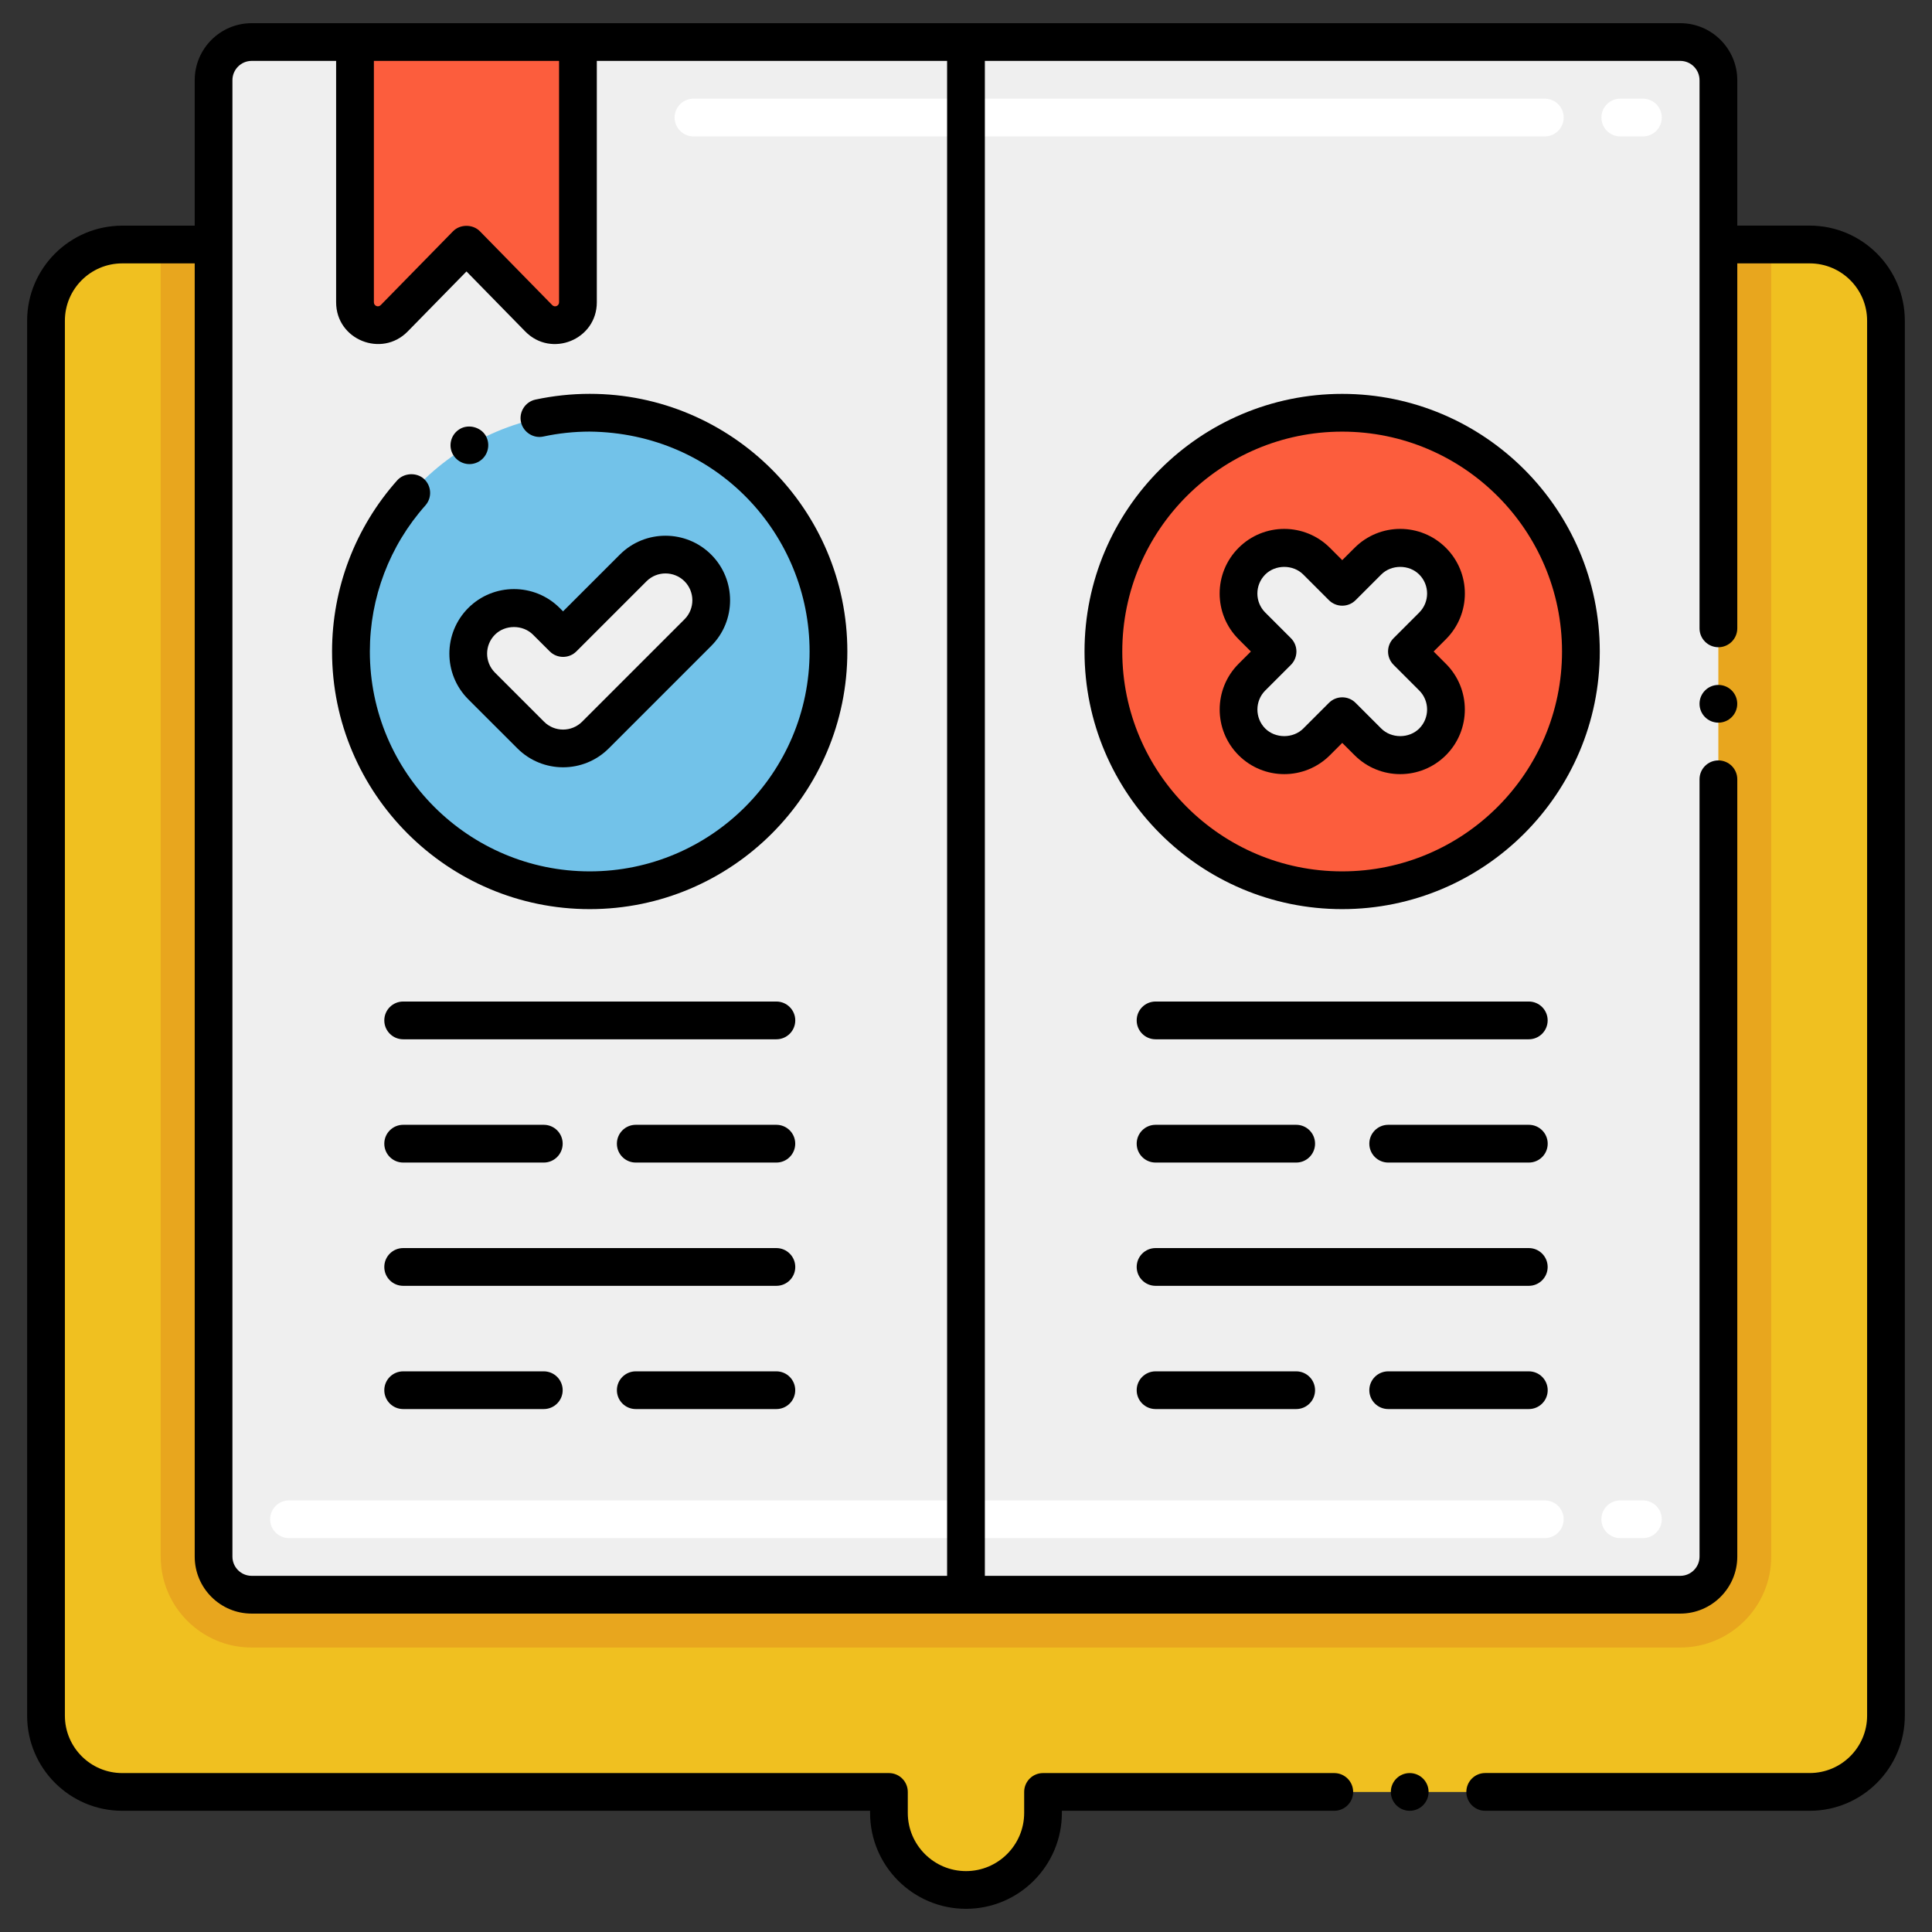 <svg width="46" height="46" viewBox="0 0 46 46" fill="none" xmlns="http://www.w3.org/2000/svg">
<rect x="0" y="0" width="46" height="46" fill="#333333" stroke="none"/>
<g clip-path="url(#clip0_2902_4154)">
<path d="M1.096 7.636V40.85C1.096 41.853 1.908 42.666 2.911 42.666H21.165V43.164C21.165 44.177 21.986 44.998 22.999 44.998C24.012 44.998 24.834 44.177 24.834 43.164V42.666H43.088C44.091 42.666 44.903 41.853 44.903 40.85V7.636C44.903 6.633 44.091 5.821 43.088 5.821H2.911C1.908 5.821 1.096 6.634 1.096 7.636Z" fill="#F0C020"/>
<path d="M42.172 5.821V37.062C42.172 38.257 41.199 39.227 40.006 39.227H5.991C4.798 39.227 3.826 38.257 3.826 37.062V5.821H42.172Z" fill="#E8A61E"/>
<path d="M5.084 1.909V37.062C5.084 37.563 5.49 37.97 5.991 37.97H40.006C40.507 37.97 40.913 37.563 40.913 37.062V1.909C40.913 1.408 40.507 1.001 40.006 1.001H5.991C5.49 1.001 5.084 1.408 5.084 1.909Z" fill="#EFEFEF"/>
<path d="M13.76 1.001V7.197C13.76 7.685 13.168 7.926 12.826 7.578L11.105 5.821L9.385 7.578C9.043 7.926 8.451 7.685 8.451 7.197V1.001H13.76Z" fill="#FC5D3D"/>
<path d="M14.042 21.197C17.181 21.197 19.726 18.651 19.726 15.512C19.726 12.373 17.181 9.828 14.042 9.828C10.902 9.828 8.357 12.373 8.357 15.512C8.357 18.651 10.902 21.197 14.042 21.197Z" fill="#72C2E9"/>
<path d="M31.956 21.197C35.095 21.197 37.64 18.651 37.64 15.512C37.64 12.373 35.095 9.828 31.956 9.828C28.817 9.828 26.271 12.373 26.271 15.512C26.271 18.651 28.817 21.197 31.956 21.197Z" fill="#FC5D3D"/>
<path d="M12.636 17.502L11.467 16.333C11.042 15.908 11.042 15.219 11.467 14.793C11.893 14.368 12.582 14.368 13.008 14.793L13.406 15.192L15.075 13.523C15.5 13.098 16.19 13.098 16.615 13.523C17.04 13.948 17.04 14.638 16.615 15.063L14.176 17.502C13.751 17.927 13.062 17.927 12.636 17.502Z" fill="#EFEFEF"/>
<path d="M33.498 15.512L34.109 14.901C34.534 14.476 34.534 13.787 34.109 13.361C33.684 12.936 32.994 12.936 32.569 13.361L31.958 13.972L31.347 13.361C30.922 12.936 30.232 12.936 29.807 13.361C29.382 13.787 29.382 14.476 29.807 14.901L30.418 15.512L29.807 16.123C29.382 16.548 29.382 17.238 29.807 17.663C30.232 18.088 30.922 18.088 31.347 17.663L31.958 17.052L32.569 17.663C32.994 18.088 33.684 18.088 34.109 17.663C34.534 17.238 34.534 16.548 34.109 16.123L33.498 15.512Z" fill="#EFEFEF"/>
<path d="M39.117 3.248H38.578C38.33 3.248 38.129 3.046 38.129 2.798C38.129 2.55 38.33 2.349 38.578 2.349H39.117C39.365 2.349 39.566 2.55 39.566 2.798C39.566 3.046 39.365 3.248 39.117 3.248ZM36.781 3.248H16.512C16.264 3.248 16.062 3.046 16.062 2.798C16.062 2.55 16.264 2.349 16.512 2.349H36.781C37.029 2.349 37.23 2.55 37.23 2.798C37.23 3.046 37.029 3.248 36.781 3.248Z" fill="white"/>
<path d="M39.116 36.622H38.577C38.329 36.622 38.128 36.421 38.128 36.173C38.128 35.925 38.329 35.724 38.577 35.724H39.116C39.365 35.724 39.566 35.925 39.566 36.173C39.566 36.421 39.365 36.622 39.116 36.622ZM36.781 36.622H6.881C6.633 36.622 6.432 36.421 6.432 36.173C6.432 35.925 6.633 35.724 6.881 35.724H36.781C37.029 35.724 37.23 35.925 37.23 36.173C37.23 36.421 37.029 36.622 36.781 36.622Z" fill="white"/>
<path d="M45.353 40.85V7.636C45.353 6.388 44.337 5.372 43.089 5.372H41.364V1.908C41.364 1.167 40.759 0.552 40.007 0.552H5.992C5.244 0.552 4.636 1.161 4.636 1.909V5.373H2.911C1.662 5.373 0.646 6.388 0.646 7.637V40.85C0.646 42.099 1.662 43.114 2.911 43.114H20.716V43.164C20.716 44.424 21.74 45.448 23 45.448C24.259 45.448 25.283 44.424 25.283 43.164V43.114H31.768C32.016 43.114 32.218 42.913 32.218 42.665C32.218 42.417 32.016 42.216 31.768 42.216H24.834C24.586 42.216 24.385 42.417 24.385 42.665V43.164C24.385 43.928 23.764 44.55 23 44.55C22.236 44.55 21.614 43.928 21.614 43.164V42.665C21.614 42.417 21.413 42.216 21.165 42.216H2.911C2.157 42.216 1.545 41.603 1.545 40.85V7.636C1.545 6.883 2.157 6.271 2.911 6.271H4.636V37.062C4.636 37.81 5.244 38.419 5.992 38.419H40.007C40.754 38.419 41.364 37.81 41.364 37.062V18.554C41.364 18.306 41.162 18.105 40.914 18.105C40.666 18.105 40.465 18.306 40.465 18.554C40.465 33.211 40.465 37.336 40.465 37.062C40.465 37.315 40.259 37.52 40.007 37.52H23.449V1.45H40.007C40.257 1.45 40.465 1.653 40.465 1.911V14.96C40.465 15.209 40.666 15.41 40.914 15.41C41.162 15.41 41.364 15.209 41.364 14.96V6.271H43.089C43.842 6.271 44.455 6.883 44.455 7.636V40.85C44.455 41.603 43.842 42.215 43.089 42.215H35.362C35.114 42.215 34.913 42.417 34.913 42.665C34.913 42.913 35.114 43.114 35.362 43.114H43.089C44.337 43.114 45.353 42.098 45.353 40.85ZM8.902 1.45H13.311V7.197C13.311 7.284 13.209 7.326 13.148 7.264L11.427 5.507C11.258 5.334 10.954 5.334 10.786 5.507L9.065 7.264C9.004 7.326 8.902 7.283 8.902 7.197V1.45ZM22.55 37.52H5.992C5.74 37.52 5.534 37.315 5.534 37.062V1.909C5.534 1.656 5.74 1.45 5.992 1.45H8.003V7.197C8.003 8.091 9.089 8.524 9.707 7.892L11.107 6.463L12.506 7.892C13.128 8.527 14.21 8.087 14.21 7.197V1.45H22.55V37.52Z" fill="black"/>
<path d="M33.565 43.114C33.812 43.114 34.014 42.913 34.014 42.665C34.014 42.417 33.812 42.216 33.565 42.216C33.316 42.216 33.115 42.417 33.115 42.665C33.115 42.913 33.316 43.114 33.565 43.114Z" fill="black"/>
<path d="M14.041 9.377C13.606 9.377 13.171 9.424 12.749 9.514C12.503 9.567 12.353 9.812 12.404 10.048C12.457 10.293 12.705 10.447 12.938 10.393H12.939C13.297 10.316 13.665 10.277 14.035 10.276C17.074 10.307 19.276 12.738 19.276 15.512C19.276 18.399 16.928 20.747 14.041 20.747C11.16 20.747 8.806 18.406 8.806 15.512C8.806 14.227 9.275 12.993 10.129 12.033C10.292 11.848 10.276 11.566 10.091 11.399C9.913 11.241 9.615 11.259 9.457 11.437C8.458 12.56 7.906 14.006 7.906 15.512C7.906 18.892 10.658 21.646 14.041 21.646C17.423 21.646 20.175 18.894 20.175 15.512C20.175 12.132 17.423 9.377 14.041 9.377Z" fill="black"/>
<path d="M11.403 10.989C11.617 10.863 11.688 10.588 11.565 10.374C11.444 10.168 11.157 10.092 10.95 10.213C10.948 10.213 10.948 10.213 10.948 10.215C10.733 10.341 10.664 10.618 10.788 10.827C10.914 11.039 11.185 11.115 11.403 10.989Z" fill="black"/>
<path d="M31.956 9.378C28.574 9.378 25.822 12.13 25.822 15.512C25.822 18.894 28.574 21.646 31.956 21.646C35.338 21.646 38.09 18.894 38.09 15.512C38.09 12.13 35.338 9.378 31.956 9.378ZM31.956 20.747C29.069 20.747 26.721 18.399 26.721 15.512C26.721 12.626 29.069 10.277 31.956 10.277C34.843 10.277 37.191 12.625 37.191 15.512C37.191 18.399 34.843 20.747 31.956 20.747Z" fill="black"/>
<path d="M12.319 17.819C12.919 18.419 13.895 18.419 14.494 17.819L16.933 15.38C17.533 14.781 17.533 13.805 16.933 13.205C16.333 12.606 15.357 12.605 14.758 13.205L13.406 14.556L13.325 14.475C12.726 13.876 11.75 13.876 11.15 14.475C10.549 15.076 10.549 16.05 11.15 16.651L12.319 17.819ZM11.785 15.111C12.027 14.869 12.448 14.869 12.69 15.111L13.089 15.509C13.264 15.684 13.549 15.684 13.724 15.509L15.393 13.84C15.642 13.591 16.048 13.591 16.298 13.84C16.547 14.09 16.547 14.496 16.298 14.745L13.859 17.184C13.609 17.433 13.203 17.433 12.954 17.184L11.785 16.015C11.536 15.766 11.535 15.361 11.785 15.111Z" fill="black"/>
<path d="M34.427 13.044C33.826 12.443 32.852 12.442 32.252 13.044L31.958 13.337L31.665 13.044C31.064 12.443 30.091 12.442 29.49 13.044C28.889 13.645 28.889 14.618 29.49 15.219L29.783 15.512L29.49 15.805C28.89 16.405 28.89 17.381 29.49 17.981C30.091 18.582 31.064 18.582 31.665 17.981L31.958 17.688L32.252 17.981C32.852 18.582 33.826 18.582 34.427 17.981C35.027 17.381 35.027 16.405 34.427 15.805L34.134 15.512L34.427 15.219C35.028 14.618 35.028 13.645 34.427 13.044ZM33.181 15.83L33.791 16.44C34.041 16.69 34.041 17.096 33.791 17.346C33.55 17.587 33.129 17.587 32.887 17.346L32.276 16.735C32.101 16.559 31.816 16.559 31.641 16.735L31.03 17.346C30.788 17.587 30.367 17.587 30.125 17.346C29.876 17.096 29.876 16.69 30.125 16.441L30.736 15.83C30.911 15.654 30.911 15.37 30.736 15.195L30.125 14.584C29.875 14.334 29.875 13.929 30.125 13.679C30.367 13.437 30.788 13.437 31.03 13.679L31.641 14.29C31.816 14.465 32.101 14.465 32.276 14.29L32.887 13.679C33.128 13.437 33.55 13.437 33.791 13.679C34.041 13.929 34.041 14.334 33.791 14.584L33.181 15.194C33.005 15.37 33.005 15.654 33.181 15.83Z" fill="black"/>
<path d="M18.485 23.846H9.6C9.351 23.846 9.15 24.047 9.15 24.295C9.15 24.544 9.351 24.745 9.6 24.745H18.485C18.734 24.745 18.935 24.544 18.935 24.295C18.935 24.047 18.733 23.846 18.485 23.846Z" fill="black"/>
<path d="M9.6 27.68H12.947C13.195 27.68 13.397 27.479 13.397 27.23C13.397 26.982 13.195 26.781 12.947 26.781H9.6C9.351 26.781 9.15 26.982 9.15 27.23C9.15 27.479 9.351 27.68 9.6 27.68Z" fill="black"/>
<path d="M18.485 26.781H15.137C14.889 26.781 14.688 26.982 14.688 27.23C14.688 27.479 14.889 27.68 15.137 27.68H18.485C18.733 27.68 18.934 27.479 18.934 27.23C18.934 26.982 18.733 26.781 18.485 26.781Z" fill="black"/>
<path d="M18.485 29.716H9.6C9.351 29.716 9.15 29.917 9.15 30.166C9.15 30.414 9.351 30.615 9.6 30.615H18.485C18.734 30.615 18.935 30.414 18.935 30.166C18.935 29.917 18.733 29.716 18.485 29.716Z" fill="black"/>
<path d="M12.947 32.651H9.6C9.351 32.651 9.15 32.852 9.15 33.1C9.15 33.348 9.351 33.549 9.6 33.549H12.947C13.195 33.549 13.397 33.348 13.397 33.1C13.397 32.852 13.195 32.651 12.947 32.651Z" fill="black"/>
<path d="M18.485 32.651H15.137C14.889 32.651 14.688 32.852 14.688 33.1C14.688 33.348 14.889 33.549 15.137 33.549H18.485C18.733 33.549 18.934 33.348 18.934 33.1C18.934 32.852 18.733 32.651 18.485 32.651Z" fill="black"/>
<path d="M36.4 23.846H27.514C27.265 23.846 27.064 24.047 27.064 24.295C27.064 24.544 27.265 24.745 27.514 24.745H36.4C36.648 24.745 36.849 24.544 36.849 24.295C36.849 24.047 36.648 23.846 36.4 23.846Z" fill="black"/>
<path d="M27.514 27.68H30.862C31.11 27.68 31.311 27.479 31.311 27.23C31.311 26.982 31.11 26.781 30.862 26.781H27.514C27.265 26.781 27.064 26.982 27.064 27.23C27.064 27.479 27.265 27.68 27.514 27.68Z" fill="black"/>
<path d="M36.401 26.781H33.053C32.805 26.781 32.603 26.982 32.603 27.23C32.603 27.479 32.805 27.68 33.053 27.68H36.401C36.649 27.68 36.85 27.479 36.85 27.23C36.85 26.982 36.649 26.781 36.401 26.781Z" fill="black"/>
<path d="M36.4 29.716H27.514C27.265 29.716 27.064 29.917 27.064 30.166C27.064 30.414 27.265 30.615 27.514 30.615H36.4C36.648 30.615 36.849 30.414 36.849 30.166C36.849 29.917 36.648 29.716 36.4 29.716Z" fill="black"/>
<path d="M27.514 32.651C27.265 32.651 27.064 32.852 27.064 33.1C27.064 33.348 27.265 33.549 27.514 33.549H30.862C31.11 33.549 31.311 33.348 31.311 33.1C31.311 32.852 31.11 32.651 30.862 32.651H27.514Z" fill="black"/>
<path d="M36.401 32.651H33.053C32.805 32.651 32.603 32.852 32.603 33.1C32.603 33.348 32.805 33.549 33.053 33.549H36.401C36.649 33.549 36.85 33.348 36.85 33.1C36.85 32.852 36.649 32.651 36.401 32.651Z" fill="black"/>
<path d="M40.914 17.206C41.162 17.206 41.363 17.005 41.363 16.757C41.363 16.509 41.162 16.308 40.914 16.308C40.666 16.308 40.465 16.509 40.465 16.757C40.465 17.005 40.666 17.206 40.914 17.206Z" fill="black"/>
</g>
<defs>
<clipPath id="clip0_2902_4154">
<rect width="46" height="46" fill="white"/>
</clipPath>
</defs>
</svg>
